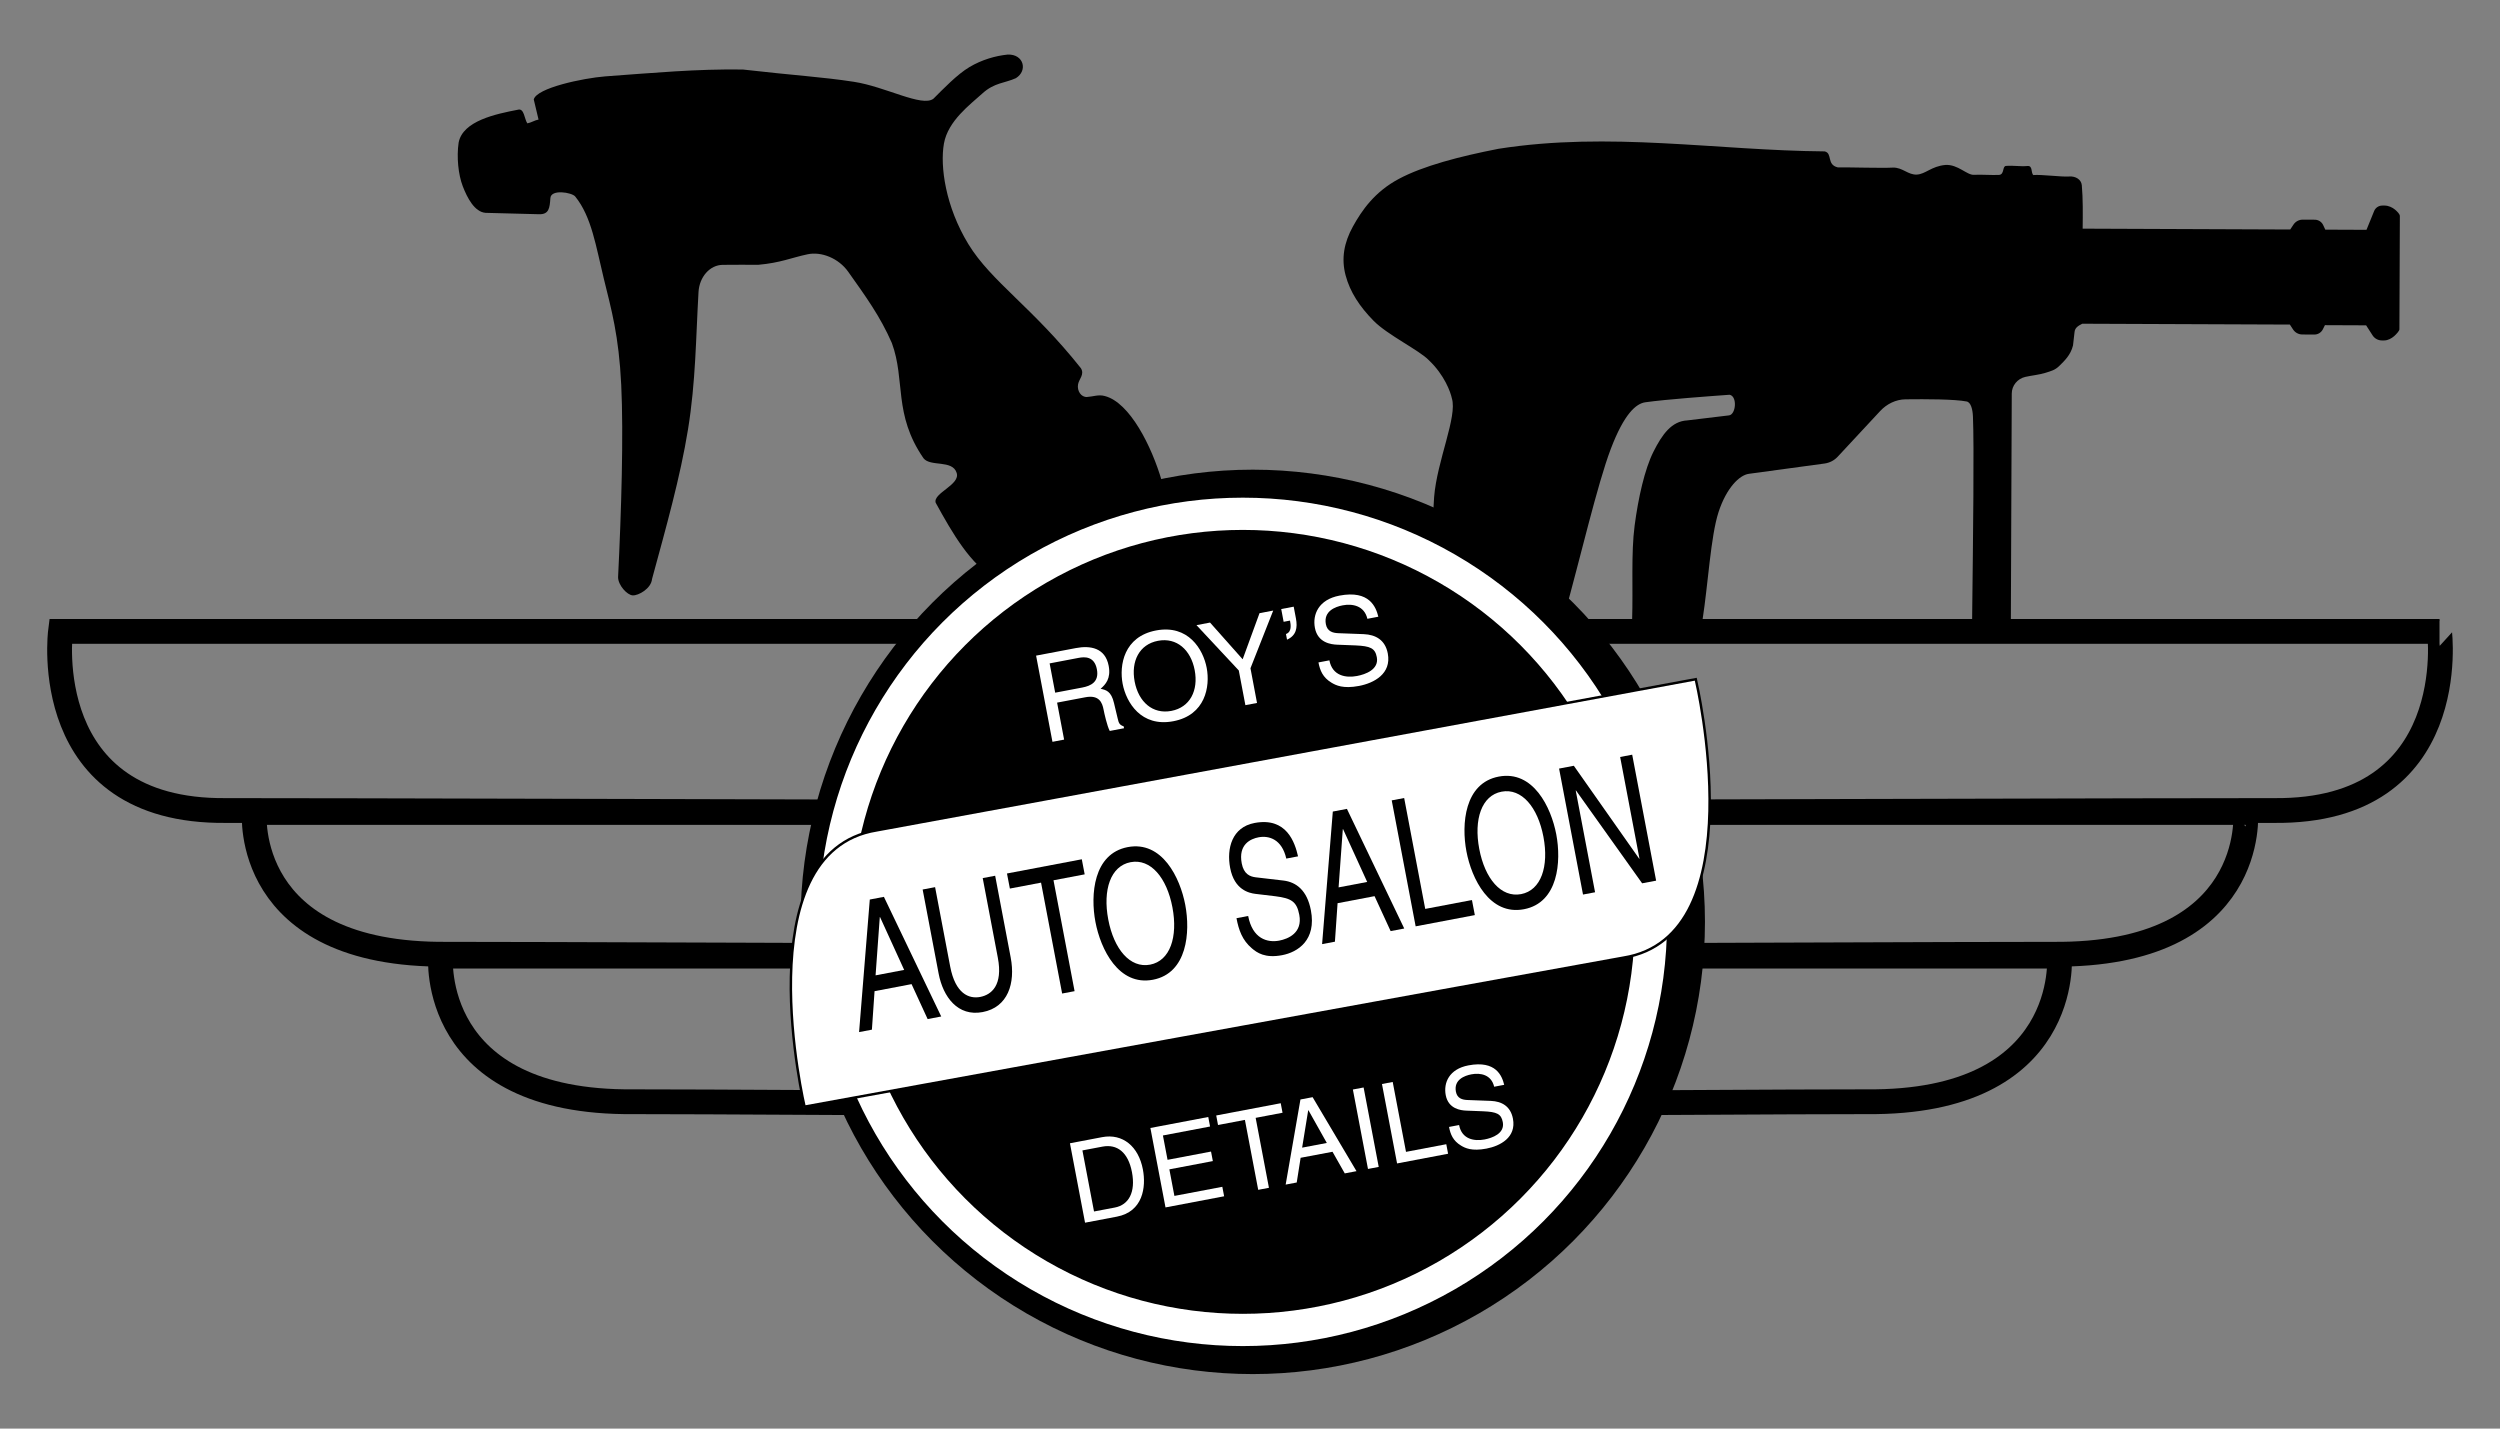 <?xml version="1.0" encoding="utf-8"?>
<!-- Generator: Adobe Illustrator 28.7.1, SVG Export Plug-In . SVG Version: 9.03 Build 54978)  -->
<svg version="1.1" id="Layer_1" xmlns="http://www.w3.org/2000/svg" xmlns:xlink="http://www.w3.org/1999/xlink" x="0px" y="0px"
	 viewBox="0 0 1008 576" style="enable-background:new 0 0 1008 576;" xml:space="preserve">
<rect x="0" y="0" width="1008" height="576" fill="#808080" stroke="none"/>
<style type="text/css">
	.st0{display:none;}
	.st1{fill:none;stroke:#000000;stroke-width:10;stroke-miterlimit:10;}
	.st2{fill:none;stroke:#FFFFFF;stroke-width:13;stroke-miterlimit:10;}
	.st3{fill:#FFFFFF;stroke:#000000;stroke-miterlimit:10;}
	.st4{display:inline;fill:#FFFFFF;}
	.st5{fill:#FFFFFF;}
</style>
<path d="M401.25,233.22c-9.83-5.48-17.09-17.96-23.98-30.51c-1.23-3.9,10.18-7.28,8.43-12.11c-1.71-5.32-10.6-2.29-13.35-5.84
	c-12.23-17.78-7.21-31.38-12.75-46.44c-4.68-10.75-10.58-18.84-17.59-28.73c-3.88-5.48-10.83-8.25-16.4-7.06
	c-6.63,1.41-10.89,3.44-19.88,4.24c-4.49-0.06-9.46,0-14.32,0.02c-5.15,0.03-9.42,4.81-9.77,10.96
	c-1.07,18.48-1.11,36.07-4.23,55.36c-3.12,19.28-8.85,39.54-14.51,60.35c-0.35,3.88-5.49,6.72-7.78,6.6
	c-2.28-0.12-5.9-4.12-5.91-7.33c1.32-26.78,2.24-57.41,1.27-77.5c-0.97-20.09-3.97-30.36-7.06-43.03c-3.1-12.67-4.87-24.86-11.52-33
	c-1.37-1.61-9.82-3.05-9.99,0.73c-0.27,3.95-0.54,6.57-4.6,6.45c-8.68-0.19-12.85-0.37-21.53-0.56c-4.42-0.33-7.39-6.02-9.2-10.74
	c-1.81-4.72-2.51-11.75-1.66-17.57c1.66-8.83,15.15-11.56,23.87-13.26c2.6-0.79,2.62,3.77,3.83,5.49c1.54-0.26,2.99-1.27,4.52-1.53
	c-0.6-2.84-1.33-5.27-1.93-8.11c1.16-4.65,19.83-8.58,28.8-9.3c19.53-1.42,36.73-3.03,55.47-2.77c20.69,2.38,31.96,2.98,44.77,4.95
	c12.81,1.96,27.5,10.32,32.1,6.83c3.98-3.96,9.55-9.8,14.54-12.77c5-2.97,10.49-4.54,15.45-5.04c6.42-0.21,8.17,6.47,3.26,9.52
	c-4.5,2.05-8.67,1.76-13.5,6.16c-4.84,4.4-13.89,11.02-15.51,20.22c-1.62,9.19,0.65,25.45,9.86,40.54
	c9.21,15.1,25.85,25.43,45.38,50.04c1.53,2.51-0.77,4.32-1.16,6.48c-0.48,2.71,1.3,5.24,3.6,5.11c2.39-0.13,4.67-1.1,7.17-0.39
	c10.11,2.6,18.94,20.32,23,34.26C446.05,207.02,423.65,220.12,401.25,233.22z"/>
<path d="M578.43,248.02c-0.06-15.88-1.35-33.06-0.19-47.63c1.16-14.57,9.45-32.48,7.15-39.78c-0.53-2.56-3-9.42-9.25-15.35
	c-3.85-4.03-16.72-10.22-22.32-15.93c-5.6-5.71-9.49-11.58-11.28-18.34c-1.79-6.76-0.63-13.17,2.95-19.65
	c3.58-6.48,8.73-13.99,18.52-19.21c9.78-5.23,24.44-9.06,40.19-12.14c44.9-7.04,87.8,0.69,131.52,1.05
	c3.24,0.77,0.67,5.35,5.26,6.44c4.74-0.06,18.22,0.36,22.28,0.09c3.87-0.08,6.08,3,9.6,2.82c3.51-0.18,5.88-3.36,11.49-3.88
	c5.09-0.35,8.76,4.23,11.63,3.97c2.77-0.16,7.3,0.2,10.07,0.04c2.21-0.22,1.22-3.5,2.76-3.62c2.85-0.25,5.7,0.29,8.54,0.04
	c2.4-0.3,1.39,2.66,2.49,3.64c3.22-0.29,11.37,0.81,14.47,0.58c2.6-0.2,4.88,1.24,5.08,3.54c0.48,5.43,0.41,11.46,0.34,17.49
	c27.9,0.11,55.79,0.22,83.69,0.34c0.44-0.66,0.88-1.32,1.32-1.99c0.83-1.24,2.22-1.99,3.72-1.98c1.62,0.01,3.24,0.01,4.85,0.02
	c1.46,0.01,2.79,0.85,3.4,2.18c0.28,0.61,0.57,1.22,0.85,1.83c5.54,0.02,11.08,0.04,16.61,0.07c1.03-2.52,2.05-5.05,3.08-7.57
	c0.54-1.34,1.85-2.21,3.29-2.21c0.33,0,0.66,0,0.99,0c1.52,0.01,3.07,0.75,4.14,1.63c0.82,0.7,1.93,1.78,1.95,2.57
	c-0.06,15.24-0.12,30.49-0.18,45.73c-0.05,0.62-1.16,1.85-2.12,2.72c-1,0.86-2.48,1.73-4,1.73c-0.33,0-0.66,0-0.99,0
	c-1.49-0.01-2.88-0.77-3.69-2.02c-0.87-1.36-1.75-2.71-2.62-4.07c-5.54-0.02-11.08-0.04-16.61-0.07c-0.27,0.55-0.55,1.11-0.83,1.66
	c-0.65,1.31-1.99,2.14-3.46,2.13c-1.62-0.01-3.23-0.02-4.85-0.03c-1.49-0.01-2.89-0.76-3.7-2.01c-0.43-0.66-0.87-1.32-1.3-1.99
	c-27.9-0.11-55.79-0.22-83.69-0.34c-1.46,0.75-2.92,1.5-3.12,3.29c-0.2,1.81-0.39,3.6-0.62,5.45c-0.95,3.98-3.61,6.35-5.45,8.19
	c-1.85,1.84-3.33,2.11-5.63,2.86c-2.3,0.75-5.79,1.11-8.16,1.65c-3.17,0.73-5.45,3.51-5.46,6.72c-0.06,15.11-0.21,53.12-0.36,91.13
	c-5.21-0.02-10.41-0.04-15.62-0.06c0.41-35.02,0.83-70.05,0.33-81.78c-0.12-2.95-0.84-5.78-2.55-6.1
	c-4.9-0.94-16.17-0.97-24.63-0.87c-3.9,0.05-7.57,1.86-10.26,4.76c-5.69,6.12-11.38,12.25-17.08,18.37
	c-1.4,1.51-3.28,2.48-5.32,2.76c-10.15,1.38-20.3,2.76-30.45,4.14c-3.9,0.49-9.13,5.75-12.29,15.45c-3.16,9.7-4.22,29.14-6.45,43.39
	c-9.46-0.04-18.93-0.08-28.39-0.11c0.41-12.4-0.46-26.7,1.01-37.86c1.47-11.16,4.03-22.66,7.57-29.73
	c3.54-7.07,7.36-12.35,13.65-12.67c5.6-0.67,11.19-1.35,16.79-2.02c2.82-0.26,3.51-7.66,0.3-8.32c-7.89,0.57-25.62,1.85-33.99,3.03
	c-3.72,0.53-8.51,4.55-13.93,18.8s-12.41,44.45-18.62,66.68C613.34,247.78,595.89,247.9,578.43,248.02z"/>
<path class="st0" d="M544.14,316.61c5.64-8.43,12.51-16.35,15.2-22.45s2.68-7.8,2.07-10.99c-0.61-3.19-0.07-7.14-4-10.99
	c-3.93-3.85-14.72-9.73-20.54-16.9c-5.82-7.18-12.42-17.75-14.41-26.16c-1.99-8.42-0.98-16.36,2.47-24.34
	c3.46-7.98,8.49-17.22,18.27-23.55c9.78-6.33,24.53-10.85,40.41-14.42c45.32-8.02,89,2.26,133.31,3.41c3.31,1,0.82,7.04,5.5,8.07
	c4.67,1.03,18.43-1.59,22.54-1.87c3.91-0.04,6.28,5.81,9.84,6.03c3.56,0.23,5.87-4.11,11.54-4.67c5.15-0.35,9.02,7.21,11.92,6.94
	c2.8-0.16,7.38-0.8,10.19-0.96c2.24-0.23,1.13-4.99,2.69-5.1c2.88-0.27,5.76-0.54,8.64-0.81c2.42-0.34,1.5,4.32,2.63,5.55
	c3.26-0.31,6.37-0.65,9.51-0.89c2.63-0.21,4.98,1.92,5.25,4.78c0.63,6.74,1.43,14.26,2.2,23.17c27.43-2.4,54.89-5.05,82.34-7.71
	c2.2-0.21,3.77-2.6,3.51-5.32c-0.16-1.63-0.3-3.25-0.41-4.89c4.02-0.32,8.29-0.83,12.31-1.15c0.4,2.34,0.28,4.9,0.68,7.24
	c7.51-0.7,13.37-1.25,21.04-1.97c2.45-0.23,1.79-7.48,3.86-7.68c1.96-0.18,3.9-0.36,5.84-0.55c1.07-0.1,3.67,4.46,3.88,6.95
	c1.96,20.86,3.37,35.99,5.33,56.85c-0.35,2.21-1.43,5.41-2.32,5.5c-1.02,0.1-5.35,0.5-6.37,0.6c-1.5,0.14-1.95-6.24-4.99-5.96
	c-0.79,0.07-10.91,1.02-21.04,1.97c0.14,1.47,0.28,2.93,0.41,4.4c0.1,1.09-0.53,2.04-1.42,2.12c-3.3,0.31-6.6,0.62-9.9,0.93
	c-0.44,0.04-0.84-0.37-0.89-0.91c-0.43-4.55-0.32-3.37-0.74-7.92c-0.15-1.62-1.43-2.82-2.84-2.66c-29.72,3.43-59.3,6.79-83.67,7.79
	c-1.64,0.07-2.92,1.82-3.08,4.04c-0.16,2.24-0.31,4.46-0.48,6.76c-0.86,4.92-3.49,7.83-5.31,10.08c-1.82,2.26-3.32,2.56-5.63,3.45
	c-2.31,0.9-5.84,1.28-8.23,1.92c-3.2,0.85-5.43,4.26-5.36,8.25c0.33,18.75,1.22,36.5,1.4,55.54c-5.49,0.52-8.75,0.82-14.25,1.34
	c-0.62-13.48-1.96-31.03-2.78-45.6c-0.2-3.67-1-7.18-2.74-7.62c-4.99-1.24-16.41-1.46-24.99-1.47c-3.95,0-7.62,2.19-10.28,5.74
	c-5.61,7.51-11.22,15.02-16.83,22.52c-1.38,1.85-3.26,3.03-5.32,3.34c-10.25,1.55-20.5,3.1-30.75,4.65
	c-3.94,0.55-8.46,0.74-11.81,3.7c-3.84,3.81-14.78,31.67-13.85,41.81c-8.08,2.68-18.19,7.27-28.74,8.37
	c-0.53-7.2,7.6-37.37,9.28-44.78c2.3-8.33,4.6-16.66,6.9-25c2.45-5.62,6.05-10.93,12.42-11.23c5.65-0.75,11.31-1.49,16.96-2.24
	c2.85-0.28,3.42-6.05,0.14-6.93c-7.98,0.58-25.92,1.89-34.37,3.22c-3.76,0.59-6.6,4.53-9.08,8.6
	c-7.58,12.44-15.16,24.89-22.74,37.33C591.03,334.83,567.59,325.72,544.14,316.61z"/>
<g>
	<path class="st1" d="M916.87,326.8c-10.04-0.1-327.8,0.78-327.8,0.78v-72.99h394.54C983.61,254.59,992.97,327.58,916.87,326.8z"/>
	<path class="st1" d="M827.66,384.75c-10.04-0.09-238.59,0.78-238.59,0.78v-57.95h316.38C905.45,327.58,910.49,385.53,827.66,384.75
		z"/>
	<path class="st1" d="M752.57,444.22c-10.04-0.1-163.5,0.8-163.5,0.8v-59.5h241.29C830.36,385.53,835.4,445.03,752.57,444.22z"/>
</g>
<g>
	<path class="st1" d="M91.13,326.8c10.04-0.1,327.8,0.78,327.8,0.78v-72.99H24.39C24.39,254.59,15.03,327.58,91.13,326.8z"/>
	<path class="st1" d="M180.34,384.75c10.04-0.09,238.59,0.78,238.59,0.78v-57.95H102.55C102.55,327.58,97.51,385.53,180.34,384.75z"
		/>
	<path class="st1" d="M255.43,444.22c10.04-0.1,163.5,0.8,163.5,0.8v-59.5H177.64C177.64,385.53,172.6,445.03,255.43,444.22z"/>
</g>
<circle cx="505.11" cy="371.7" r="182.33"/>
<circle class="st2" cx="501.11" cy="371.7" r="164.54"/>
<path class="st3" d="M324.48,446.6c0,0-24.53-103.13,29-111.8c37.12-6.74,330.25-60.94,330.25-60.94l0.11,0.53
	c0,0,24.27,103.19-29.28,111.73c-37.14,6.65-330.68,60.18-330.68,60.18"/>
<g class="st0">
	<polygon class="st4" points="655.91,83.04 604.72,83.04 598.1,91.79 649.29,91.79 	"/>
	<polygon class="st4" points="646.38,98.39 595.19,98.39 588.57,107.14 639.76,107.14 	"/>
	<polygon class="st4" points="635.47,113.75 584.28,113.75 577.66,122.5 628.85,122.5 	"/>
</g>
<g>
	<path d="M352.62,399.64l-1.07,15.52l-5.17,0.98l4.32-53.45l5.69-1.08l23.11,48.24l-5.48,1.04l-6.48-14.09L352.62,399.64z
		 M364.56,391.07l-9.73-21.31l-0.1,0.02l-1.7,23.48L364.56,391.07z"/>
	<path d="M401.25,353.1l6.26,32.96c1.98,10.4-1.12,20.08-11.31,22.01c-9.99,1.9-15.95-6.06-17.75-15.54l-6.44-33.88l5.02-0.95
		l6.08,31.98c2.1,11.03,7.59,13.14,12.09,12.29c4.61-0.88,9.23-4.76,7.13-15.8l-6.1-32.12L401.25,353.1z"/>
	<path d="M406.01,352.19l30.17-5.73l1.16,6.08l-12.57,2.39l8.5,44.71l-5.02,0.95l-8.5-44.71l-12.57,2.39L406.01,352.19z"/>
	<path d="M464.87,395.03c-13.87,2.64-21.11-12.33-23.19-23.3c-2.08-10.96-0.84-27.54,13.03-30.18c13.87-2.63,21.11,12.33,23.19,23.3
		C479.98,375.81,478.74,392.39,464.87,395.03z M455.86,347.63c-8.07,1.53-11.28,11.16-9.01,23.12c2.27,11.96,8.79,19.73,16.86,18.2
		c8.07-1.53,11.28-11.16,9.01-23.12C470.45,353.87,463.93,346.1,455.86,347.63z"/>
	<path d="M518.63,346.18c-1.75-7.8-6.98-9.37-11.17-8.58c-3.16,0.6-8.26,2.82-6.79,10.53c0.82,4.32,3.31,5.31,5.62,5.6l11.24,1.31
		c5.11,0.64,9.48,3.91,11.02,11.98c2.29,12.03-5.26,16.9-11.62,18.11c-6.88,1.31-10.11-1.01-12.16-2.75
		c-3.9-3.29-5.32-7.42-6.22-12.16l4.71-0.9c1.75,9.2,7.74,10.84,12.51,9.94c3.62-0.69,9.49-3.12,8.1-10.41
		c-1.01-5.31-3.14-6.66-9.62-7.48l-8.06-0.96c-2.58-0.32-8.51-1.61-10.19-10.45c-1.51-7.92,0.79-16.42,9.8-18.13
		c12.99-2.47,16.3,7.9,17.57,13.45L518.63,346.18z"/>
	<path d="M539.31,364.17l-1.07,15.52l-5.17,0.98l4.32-53.45l5.69-1.08l23.11,48.24l-5.49,1.04l-6.48-14.09L539.31,364.17z
		 M551.25,355.6l-9.73-21.31l-0.1,0.02l-1.7,23.48L551.25,355.6z"/>
	<path d="M574.65,366.47l18.84-3.58l1.16,6.08l-23.86,4.53l-9.65-50.79l5.02-0.95L574.65,366.47z"/>
	<path d="M614.46,366.6c-13.87,2.64-21.11-12.33-23.19-23.3c-2.08-10.96-0.84-27.55,13.03-30.18c13.87-2.63,21.11,12.33,23.19,23.3
		C629.57,347.38,628.32,363.97,614.46,366.6z M605.45,319.2c-8.07,1.53-11.28,11.16-9.01,23.11c2.27,11.96,8.79,19.73,16.86,18.2
		c8.07-1.53,11.28-11.16,9.01-23.12C620.04,325.45,613.52,317.67,605.45,319.2z"/>
	<path d="M653.24,305.21l4.86-0.92l9.65,50.79l-5.64,1.07l-26.68-37.44l-0.1,0.02l7.8,41.03l-4.86,0.92l-9.65-50.79l5.95-1.13
		l26.37,37.5l0.1-0.02L653.24,305.21z"/>
</g>
<g>
	<path class="st5" d="M429.05,298.21l-4.7,0.89l-6.6-34.75l16.07-3.05c5.71-1.08,11.8-0.19,13.2,7.17c0.98,5.13-1.28,7.52-3.26,9.25
		c2.14,0.45,4.29,0.94,5.4,5.74l1.49,6.24c0.42,1.93,0.8,2.61,2.41,3.16l0.15,0.77l-5.76,1.09c-1.08-2-2.23-7.25-2.48-8.56
		c-0.54-2.86-1.76-6.08-7.37-5.02l-11.38,2.16L429.05,298.21z M425.45,279.29l10.89-2.07c3.44-0.65,6.9-2.21,5.93-7.35
		c-1.02-5.37-5.02-5.06-7.35-4.62l-11.71,2.23L425.45,279.29z"/>
	<path class="st5" d="M473.07,290.8c-12.97,2.46-18.99-7.58-20.42-15.08c-1.43-7.5,0.49-19.05,13.47-21.52
		c12.97-2.46,18.99,7.57,20.42,15.08S486.05,288.34,473.07,290.8z M466.91,258.37c-7.55,1.43-10.97,8.25-9.42,16.43
		c1.55,8.18,7.24,13.27,14.79,11.84c7.55-1.44,10.97-8.25,9.42-16.43C480.14,262.03,474.46,256.94,466.91,258.37z"/>
	<path class="st5" d="M506.83,283.43l-4.69,0.89l-2.66-13.99l-17.06-18.27l5.47-1.04l13.15,14.8l6.8-18.59l5.52-1.05l-9.17,23.26
		L506.83,283.43z"/>
	<path class="st5" d="M516.59,245.57l5.03-0.96l0.9,4.74c0.71,3.73,0.16,6.89-3.59,8.56l-0.43-2.27c2.44-0.87,1.94-3.78,1.63-5.42
		l-2.57,0.49L516.59,245.57z"/>
	<path class="st5" d="M551.33,249.5c-1.26-5.33-6.04-6.18-9.96-5.43c-2.95,0.56-7.78,2.33-6.78,7.61c0.56,2.95,2.83,3.52,4.95,3.62
		l10.36,0.39c4.7,0.21,8.61,2.28,9.66,7.79c1.56,8.23-5.65,11.96-11.61,13.09c-6.44,1.22-9.32-0.24-11.14-1.34
		c-3.46-2.1-4.59-4.9-5.21-8.14l4.41-0.84c1.2,6.29,6.68,7.16,11.13,6.31c3.39-0.64,8.93-2.6,7.99-7.59
		c-0.69-3.63-2.6-4.47-8.57-4.74l-7.43-0.29c-2.38-0.1-7.81-0.72-8.96-6.77c-1.03-5.42,1.49-11.42,9.91-13.02
		c12.15-2.31,14.74,4.72,15.66,8.51L551.33,249.5z"/>
</g>
<g>
	<path class="st5" d="M431.4,460.97l12.98-2.47c8.34-1.58,14.68,3.78,16.43,13.01c1.37,7.18,0.01,17.05-10.52,19.05l-12.8,2.43
		L431.4,460.97z M441.11,488.47l8.39-1.59c5.62-1.07,8.44-6.18,6.91-14.25c-1.53-8.07-6.01-11.43-11.9-10.31l-8.08,1.53
		L441.11,488.47z"/>
	<path class="st5" d="M493.57,482.34l-23.64,4.49l-6.09-32.03l23.33-4.43l0.73,3.84l-19.01,3.61l1.87,9.82l17.53-3.33l0.73,3.84
		l-17.53,3.33l2.03,10.71l19.32-3.67L493.57,482.34z"/>
	<path class="st5" d="M490.38,449.76l26.01-4.94l0.73,3.84l-10.84,2.06l5.36,28.2l-4.33,0.82l-5.36-28.2l-10.84,2.06L490.38,449.76z
		"/>
	<path class="st5" d="M524.41,466.82l-1.57,9.96l-4.46,0.85l5.96-34.32l4.91-0.93l17.69,29.83l-4.73,0.9l-4.94-8.72L524.41,466.82z
		 M534.97,460.84l-7.41-13.2l-0.09,0.02l-2.45,15.07L534.97,460.84z"/>
	<path class="st5" d="M555.9,470.5l-4.33,0.82l-6.09-32.03l4.33-0.82L555.9,470.5z"/>
	<path class="st5" d="M566.9,464.43l16.24-3.08l0.73,3.84l-20.57,3.91l-6.09-32.03l4.33-0.82L566.9,464.43z"/>
	<path class="st5" d="M602.45,438.17c-1.16-4.91-5.56-5.69-9.18-5c-2.72,0.52-7.17,2.15-6.25,7.01c0.52,2.72,2.61,3.25,4.56,3.34
		l9.54,0.36c4.34,0.19,7.93,2.1,8.9,7.18c1.44,7.58-5.21,11.02-10.7,12.06c-5.93,1.13-8.59-0.22-10.27-1.24
		c-3.19-1.94-4.23-4.51-4.8-7.5l4.06-0.77c1.1,5.8,6.15,6.6,10.26,5.82c3.12-0.59,8.23-2.4,7.36-6.99c-0.64-3.35-2.4-4.12-7.9-4.37
		l-6.85-0.27c-2.19-0.09-7.2-0.67-8.26-6.24c-0.95-5,1.38-10.52,9.14-12c11.2-2.13,13.58,4.35,14.43,7.84L602.45,438.17z"/>
</g>
</svg>
